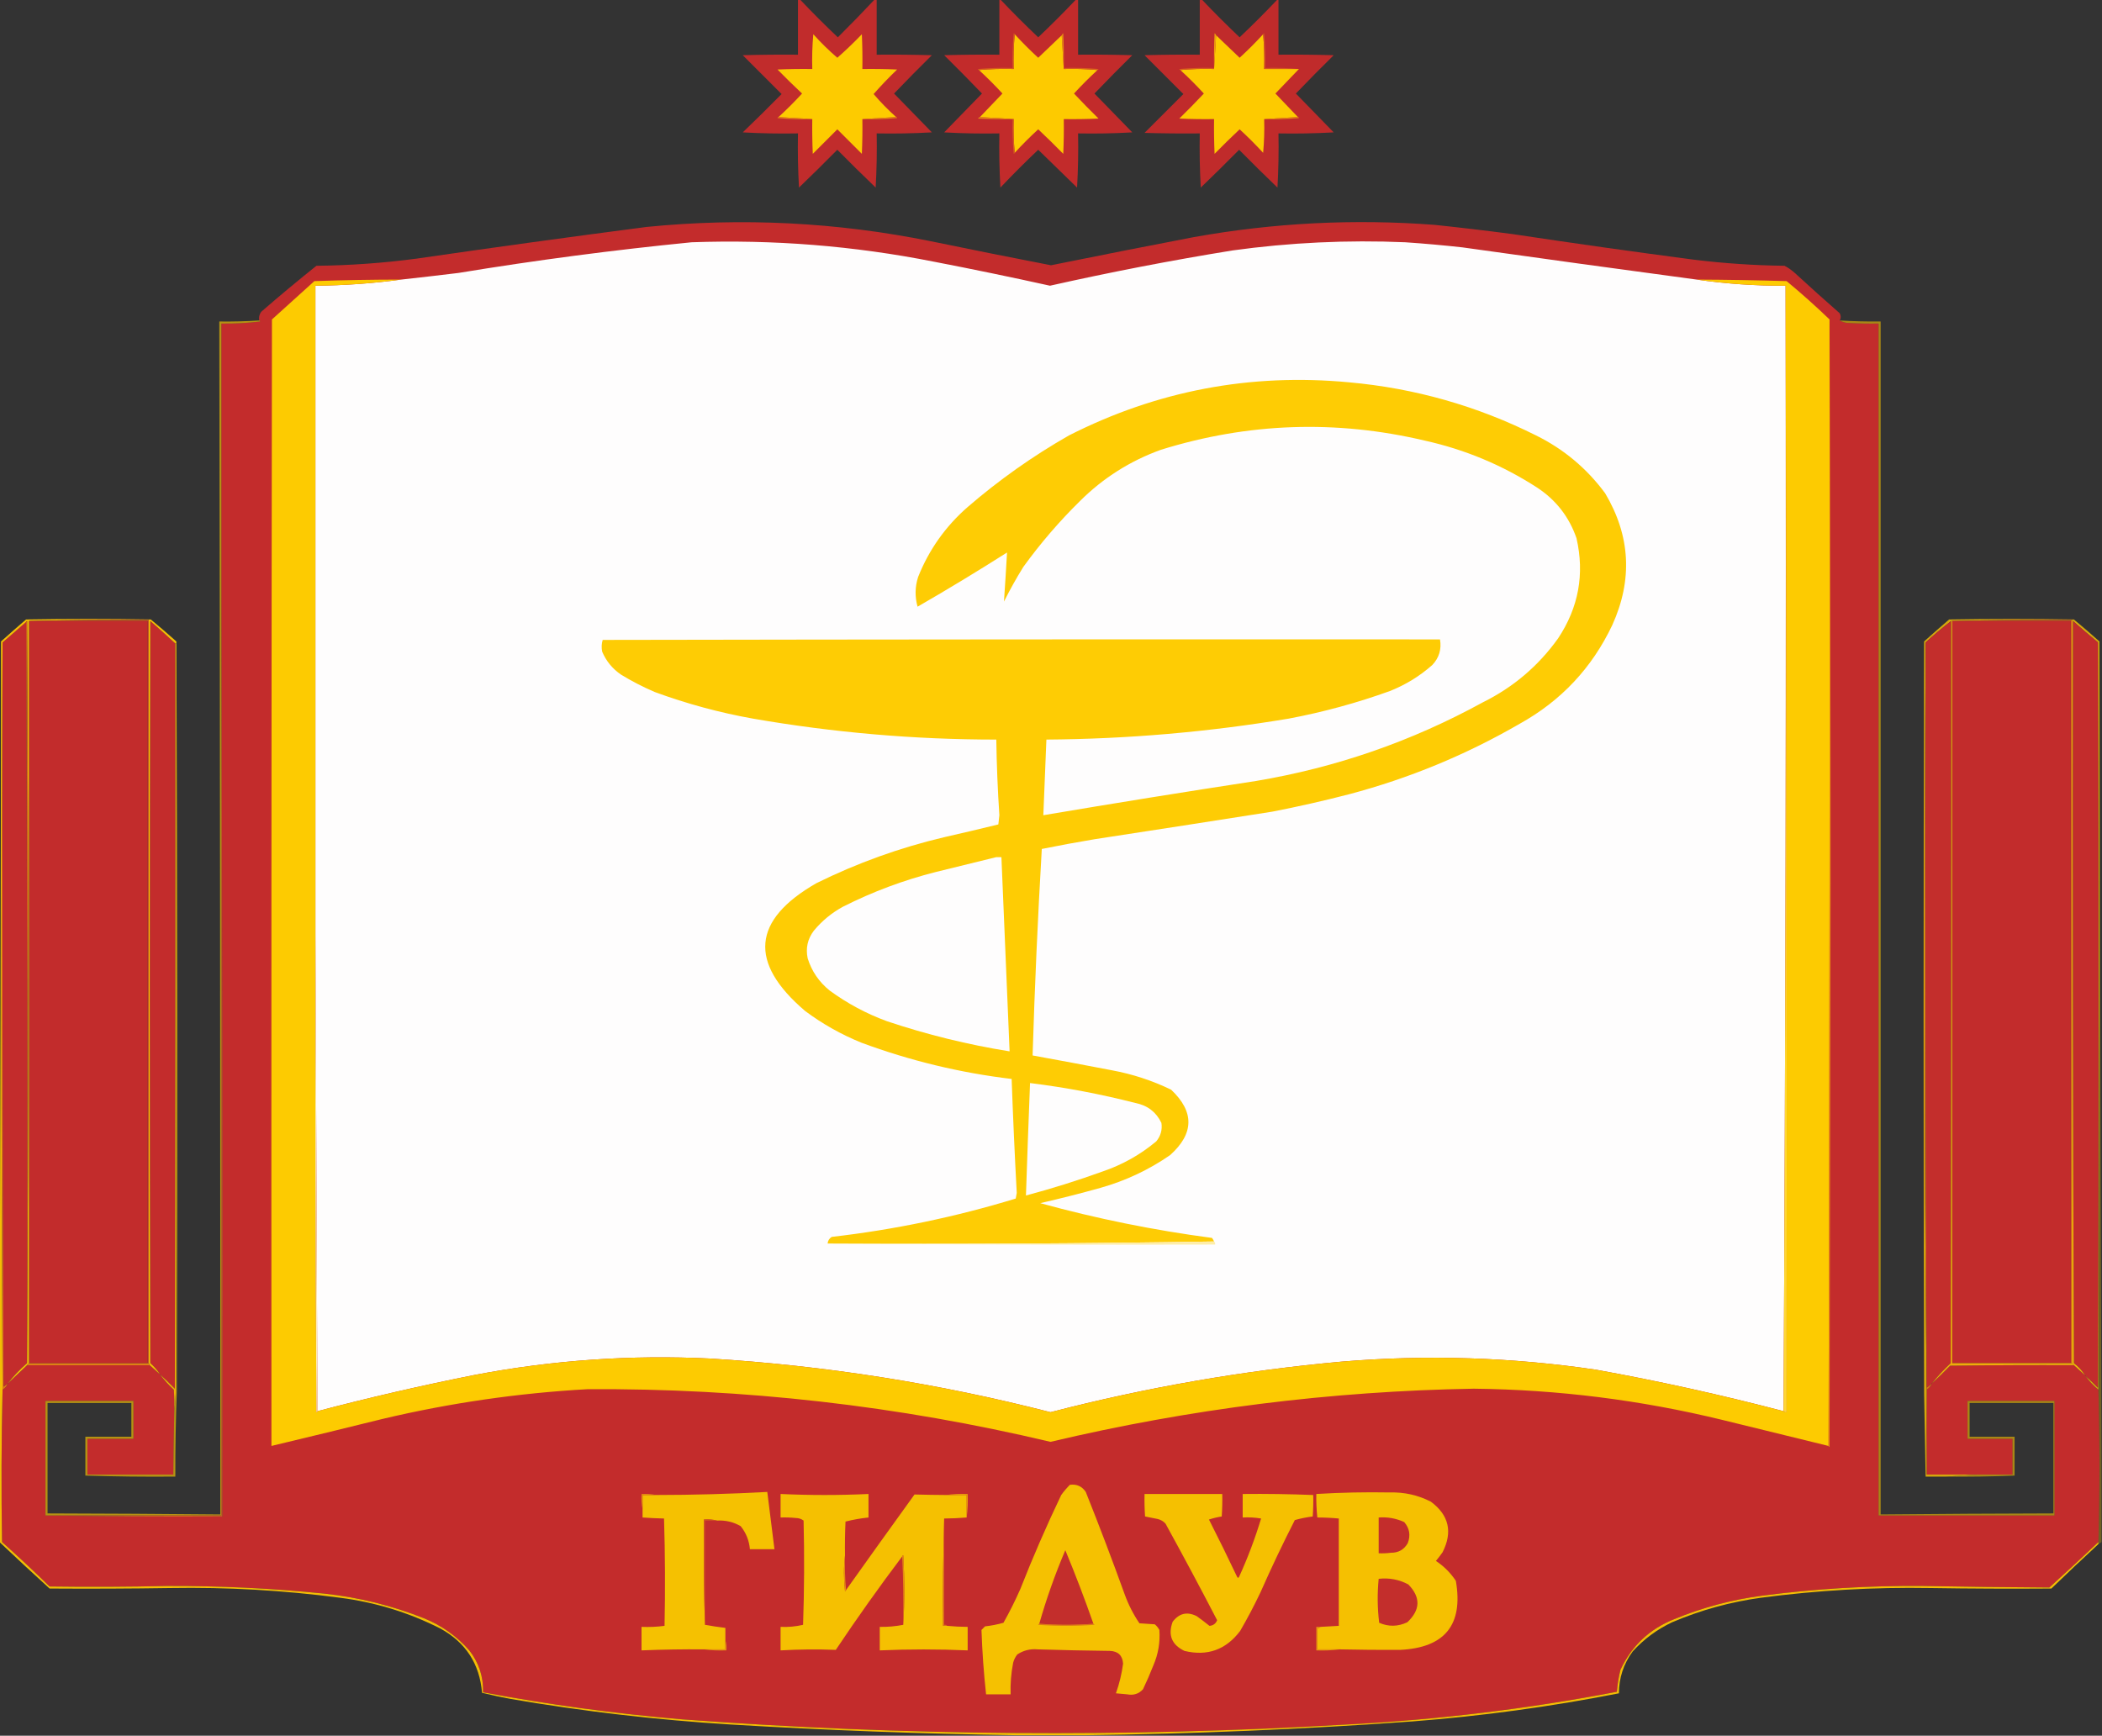 <?xml version="1.0" encoding="UTF-8"?>
<!DOCTYPE svg PUBLIC "-//W3C//DTD SVG 1.1//EN" "http://www.w3.org/Graphics/SVG/1.1/DTD/svg11.dtd">
<svg xmlns="http://www.w3.org/2000/svg" version="1.1" width="2056px" height="1698px" style="shape-rendering:geometricPrecision; text-rendering:geometricPrecision; image-rendering:optimizeQuality; fill-rule:evenodd; clip-rule:evenodd" xmlns:xlink="http://www.w3.org/1999/xlink">
<rect width="100%" height="100%" fill="#333333" stroke="none"/>
<g><path style="opacity:0.986" fill="#c22c2c" d="M 780.5,-0.5 C 781.167,-0.5 781.833,-0.5 782.5,-0.5C 794.479,12.146 806.812,24.479 819.5,36.5C 831.728,24.369 843.728,12.035 855.5,-0.5C 856.167,-0.5 856.833,-0.5 857.5,-0.5C 857.5,17.5 857.5,35.5 857.5,53.5C 875.503,53.333 893.503,53.5 911.5,54C 898.986,66.347 886.652,78.847 874.5,91.5C 886.833,104.167 899.167,116.833 911.5,129.5C 893.512,130.5 875.512,130.833 857.5,130.5C 857.833,148.179 857.5,165.846 856.5,183.5C 843.847,171.348 831.347,159.014 819,146.5C 806.653,159.014 794.153,171.348 781.5,183.5C 780.5,165.846 780.167,148.179 780.5,130.5C 762.488,130.833 744.488,130.5 726.5,129.5C 739.292,117.208 751.959,104.708 764.5,92C 751.833,79.333 739.167,66.667 726.5,54C 744.497,53.5 762.497,53.333 780.5,53.5C 780.5,35.5 780.5,17.5 780.5,-0.5 Z"/></g>
<g><path style="opacity:0.991" fill="#c32c2c" d="M 977.5,-0.5 C 977.833,-0.5 978.167,-0.5 978.5,-0.5C 990.479,12.146 1002.81,24.479 1015.5,36.5C 1028.19,24.479 1040.52,12.146 1052.5,-0.5C 1053.17,-0.5 1053.83,-0.5 1054.5,-0.5C 1054.5,17.5 1054.5,35.5 1054.5,53.5C 1072.17,53.333 1089.84,53.5 1107.5,54C 1094.99,66.347 1082.65,78.847 1070.5,91.5C 1082.83,104.167 1095.17,116.833 1107.5,129.5C 1089.85,130.5 1072.18,130.833 1054.5,130.5C 1054.83,148.179 1054.5,165.846 1053.5,183.5C 1040.83,171.167 1028.17,158.833 1015.5,146.5C 1002.81,158.527 990.473,170.86 978.5,183.5C 977.5,165.846 977.167,148.179 977.5,130.5C 959.488,130.833 941.488,130.5 923.5,129.5C 935.833,116.833 948.167,104.167 960.5,91.5C 948.348,78.847 936.014,66.347 923.5,54C 941.497,53.5 959.497,53.333 977.5,53.5C 977.5,35.5 977.5,17.5 977.5,-0.5 Z"/></g>
<g><path style="opacity:0.989" fill="#c22c2c" d="M 1173.5,-0.5 C 1174.17,-0.5 1174.83,-0.5 1175.5,-0.5C 1187.48,12.146 1199.81,24.479 1212.5,36.5C 1225.19,24.479 1237.52,12.146 1249.5,-0.5C 1249.83,-0.5 1250.17,-0.5 1250.5,-0.5C 1250.5,17.5 1250.5,35.5 1250.5,53.5C 1268.5,53.333 1286.5,53.5 1304.5,54C 1291.99,66.347 1279.65,78.847 1267.5,91.5C 1279.83,104.167 1292.17,116.833 1304.5,129.5C 1286.51,130.5 1268.51,130.833 1250.5,130.5C 1250.83,148.179 1250.5,165.846 1249.5,183.5C 1236.85,171.348 1224.35,159.014 1212,146.5C 1199.65,159.014 1187.15,171.348 1174.5,183.5C 1173.5,165.846 1173.17,148.179 1173.5,130.5C 1155.5,130.667 1137.5,130.5 1119.5,130C 1132.17,117.333 1144.83,104.667 1157.5,92C 1144.83,79.333 1132.17,66.667 1119.5,54C 1137.5,53.5 1155.5,53.333 1173.5,53.5C 1173.5,35.5 1173.5,17.5 1173.5,-0.5 Z"/></g>
<g><path style="opacity:1" fill="#fdcb00" d="M 876.5,114.5 C 865.5,115.167 854.5,115.833 843.5,116.5C 843.667,127.838 843.5,139.172 843,150.5C 835,142.5 827,134.5 819,126.5C 811,134.5 803,142.5 795,150.5C 794.5,139.172 794.333,127.838 794.5,116.5C 783.5,115.833 772.5,115.167 761.5,114.5C 769.479,107.188 777.146,99.521 784.5,91.5C 776.348,83.848 768.348,76.014 760.5,68C 771.828,67.5 783.162,67.334 794.5,67.5C 794.168,56.147 794.501,44.814 795.5,33.5C 802.862,41.696 810.695,49.362 819,56.5C 827.291,49.21 835.291,41.544 843,33.5C 843.5,44.828 843.667,56.162 843.5,67.5C 854.838,67.334 866.172,67.5 877.5,68C 869.456,75.709 861.79,83.709 854.5,92C 861.353,100.019 868.686,107.519 876.5,114.5 Z"/></g>
<g><path style="opacity:1" fill="#fdca00" d="M 992.5,33.5 C 999.812,41.479 1007.48,49.146 1015.5,56.5C 1023.19,49.145 1030.85,41.812 1038.5,34.5C 1039.17,45.5 1039.83,56.5 1040.5,67.5C 1051.68,67.172 1062.68,67.505 1073.5,68.5C 1065.52,75.812 1057.85,83.479 1050.5,91.5C 1058.32,99.819 1066.32,107.986 1074.5,116C 1063.17,116.5 1051.84,116.667 1040.5,116.5C 1040.67,127.838 1040.5,139.172 1040,150.5C 1031.99,142.319 1023.82,134.319 1015.5,126.5C 1007.48,133.854 999.812,141.521 992.5,149.5C 991.505,138.679 991.172,127.679 991.5,116.5C 980.5,115.833 969.5,115.167 958.5,114.5C 965.812,106.854 973.145,99.187 980.5,91.5C 973.146,83.479 965.479,75.812 957.5,68.5C 968.654,67.505 979.988,67.172 991.5,67.5C 991.172,55.988 991.505,44.654 992.5,33.5 Z"/></g>
<g><path style="opacity:1" fill="#fdca00" d="M 1235.5,33.5 C 1236.49,44.654 1236.83,55.988 1236.5,67.5C 1247.83,67.5 1259.17,67.5 1270.5,67.5C 1262.85,75.479 1255.19,83.479 1247.5,91.5C 1254.85,99.187 1262.19,106.854 1269.5,114.5C 1258.5,115.167 1247.5,115.833 1236.5,116.5C 1236.83,127.52 1236.5,138.52 1235.5,149.5C 1228.17,141.5 1220.5,133.833 1212.5,126.5C 1204.18,134.319 1196.01,142.319 1188,150.5C 1187.5,139.172 1187.33,127.838 1187.5,116.5C 1176.16,116.667 1164.83,116.5 1153.5,116C 1161.68,107.986 1169.68,99.819 1177.5,91.5C 1170.12,83.452 1162.45,75.785 1154.5,68.5C 1165.32,67.505 1176.32,67.172 1187.5,67.5C 1188.17,56.5 1188.83,45.5 1189.5,34.5C 1197.15,41.812 1204.81,49.145 1212.5,56.5C 1220.52,49.146 1228.19,41.479 1235.5,33.5 Z"/></g>
<g><path style="opacity:1" fill="#eea00c" d="M 1189.5,34.5 C 1188.83,45.5 1188.17,56.5 1187.5,67.5C 1187.5,67.167 1187.5,66.833 1187.5,66.5C 1187.33,55.162 1187.5,43.828 1188,32.5C 1188.72,33.044 1189.22,33.711 1189.5,34.5 Z"/></g>
<g><path style="opacity:1" fill="#e58912" d="M 1040.5,66.5 C 1040.5,66.833 1040.5,67.167 1040.5,67.5C 1039.83,56.5 1039.17,45.5 1038.5,34.5C 1038.78,33.711 1039.28,33.044 1040,32.5C 1040.5,43.828 1040.67,55.162 1040.5,66.5 Z"/></g>
<g><path style="opacity:1" fill="#d55d1e" d="M 992.5,33.5 C 991.505,44.654 991.172,55.988 991.5,67.5C 979.988,67.172 968.654,67.505 957.5,68.5C 956.957,68.44 956.624,68.107 956.5,67.5C 967.814,66.501 979.147,66.168 990.5,66.5C 990.168,55.147 990.501,43.814 991.5,32.5C 992.107,32.624 992.44,32.957 992.5,33.5 Z"/></g>
<g><path style="opacity:1" fill="#d65f1e" d="M 1040.5,67.5 C 1040.5,67.167 1040.5,66.833 1040.5,66.5C 1051.85,66.168 1063.19,66.501 1074.5,67.5C 1074.38,68.107 1074.04,68.44 1073.5,68.5C 1062.68,67.505 1051.68,67.172 1040.5,67.5 Z"/></g>
<g><path style="opacity:1" fill="#d55d1e" d="M 1187.5,66.5 C 1187.5,66.833 1187.5,67.167 1187.5,67.5C 1176.32,67.172 1165.32,67.505 1154.5,68.5C 1153.96,68.44 1153.62,68.107 1153.5,67.5C 1164.81,66.501 1176.15,66.168 1187.5,66.5 Z"/></g>
<g><path style="opacity:1" fill="#d35720" d="M 1235.5,33.5 C 1235.56,32.957 1235.89,32.624 1236.5,32.5C 1237.5,43.814 1237.83,55.147 1237.5,66.5C 1249.25,66.168 1260.25,66.501 1270.5,67.5C 1259.17,67.5 1247.83,67.5 1236.5,67.5C 1236.83,55.988 1236.49,44.654 1235.5,33.5 Z"/></g>
<g><path style="opacity:1" fill="#e68b11" d="M 761.5,114.5 C 772.5,115.167 783.5,115.833 794.5,116.5C 783.147,116.832 771.814,116.499 760.5,115.5C 760.624,114.893 760.957,114.56 761.5,114.5 Z"/></g>
<g><path style="opacity:1" fill="#e58a12" d="M 876.5,114.5 C 877.043,114.56 877.376,114.893 877.5,115.5C 866.186,116.499 854.853,116.832 843.5,116.5C 854.5,115.833 865.5,115.167 876.5,114.5 Z"/></g>
<g><path style="opacity:1" fill="#e68c11" d="M 958.5,114.5 C 969.5,115.167 980.5,115.833 991.5,116.5C 991.167,116.5 990.833,116.5 990.5,116.5C 979.162,116.667 967.828,116.5 956.5,116C 957.044,115.283 957.711,114.783 958.5,114.5 Z"/></g>
<g><path style="opacity:1" fill="#e68b11" d="M 1269.5,114.5 C 1270.04,114.56 1270.38,114.893 1270.5,115.5C 1259.19,116.499 1247.85,116.832 1236.5,116.5C 1247.5,115.833 1258.5,115.167 1269.5,114.5 Z"/></g>
<g><path style="opacity:1" fill="#d65f1e" d="M 990.5,116.5 C 990.833,116.5 991.167,116.5 991.5,116.5C 991.172,127.679 991.505,138.679 992.5,149.5C 992.44,150.043 992.107,150.376 991.5,150.5C 990.501,139.186 990.168,127.853 990.5,116.5 Z"/></g>
<g><path style="opacity:1" fill="#c32c2c" d="M 1799.5,313.5 C 1802.36,315.25 1805.69,316.083 1809.5,316C 1818.83,316.5 1828.16,316.666 1837.5,316.5C 1837.5,705.167 1837.5,1093.83 1837.5,1482.5C 1894.83,1482.5 1952.17,1482.5 2009.5,1482.5C 2009.5,1445.17 2009.5,1407.83 2009.5,1370.5C 1981.17,1370.5 1952.83,1370.5 1924.5,1370.5C 1924.5,1382.83 1924.5,1395.17 1924.5,1407.5C 1939.17,1407.5 1953.83,1407.5 1968.5,1407.5C 1968.5,1419.17 1968.5,1430.83 1968.5,1442.5C 1956.83,1442.5 1945.17,1442.5 1933.5,1442.5C 1917.17,1442.5 1900.83,1442.5 1884.5,1442.5C 1884.3,1414.66 1884.3,1386.99 1884.5,1359.5C 1886.91,1358.09 1888.58,1356.09 1889.5,1353.5C 1895.63,1347.87 1901.63,1342.04 1907.5,1336C 1947.83,1335.5 1988.17,1335.33 2028.5,1335.5C 2032.17,1338.83 2035.83,1342.17 2039.5,1345.5C 2043.1,1350.77 2047.44,1355.44 2052.5,1359.5C 2053.83,1409.17 2053.83,1458.83 2052.5,1508.5C 2036.67,1523.5 2020.67,1538.33 2004.5,1553C 1963.17,1552.76 1921.84,1552.26 1880.5,1551.5C 1827.94,1551.06 1775.6,1554.23 1723.5,1561C 1693.8,1564.92 1665.14,1572.59 1637.5,1584C 1613.42,1593.61 1595.92,1610.11 1585,1633.5C 1583.23,1640.61 1582.06,1647.78 1581.5,1655C 1494.25,1671.73 1406.25,1682.39 1317.5,1687C 1100.71,1699.76 884.041,1698.1 667.5,1682C 602.044,1676.45 537.044,1667.62 472.5,1655.5C 472.894,1640.18 468.394,1626.52 459,1614.5C 446.667,1600.51 431.834,1590.01 414.5,1583C 383.299,1570.63 350.966,1562.63 317.5,1559C 266.137,1553.77 214.637,1551.27 163,1551.5C 124.835,1552.37 86.668,1552.53 48.5,1552C 33.301,1537.13 17.801,1522.63 2,1508.5C 1.168,1458.66 1.335,1409 2.5,1359.5C 4.914,1358.09 6.581,1356.09 7.5,1353.5C 13.833,1347.5 20.167,1341.5 26.5,1335.5C 66.5,1335.5 106.5,1335.5 146.5,1335.5C 149.833,1338.5 153.167,1341.5 156.5,1344.5C 160.4,1349.91 164.9,1354.91 170,1359.5C 170.5,1366.16 170.666,1372.83 170.5,1379.5C 170,1400.5 169.667,1421.5 169.5,1442.5C 141.5,1442.5 113.5,1442.5 85.5,1442.5C 85.5,1430.83 85.5,1419.17 85.5,1407.5C 100.5,1407.5 115.5,1407.5 130.5,1407.5C 130.5,1395.17 130.5,1382.83 130.5,1370.5C 101.833,1370.5 73.167,1370.5 44.5,1370.5C 44.5,1407.83 44.5,1445.17 44.5,1482.5C 101.998,1483.5 159.664,1483.83 217.5,1483.5C 217.833,1182 217.5,880.666 216.5,579.5C 216.5,491.833 216.5,404.167 216.5,316.5C 229.213,316.68 241.88,316.013 254.5,314.5C 254.376,313.893 254.043,313.56 253.5,313.5C 253.02,310.315 253.686,307.481 255.5,305C 273.208,289.623 291.208,274.623 309.5,260C 342.308,259.654 374.974,257.321 407.5,253C 482.424,242.106 557.424,231.773 632.5,222C 725.836,212.704 818.503,217.37 910.5,236C 949.625,244.073 988.791,251.906 1028,259.5C 1074.45,250.078 1120.95,240.911 1167.5,232C 1245.68,217.953 1324.34,213.953 1403.5,220C 1428.87,222.671 1454.2,225.671 1479.5,229C 1538.42,237.894 1597.42,246.227 1656.5,254C 1686.06,257.637 1715.72,259.637 1745.5,260C 1749.09,261.914 1752.42,264.248 1755.5,267C 1770.02,280.352 1784.68,293.519 1799.5,306.5C 1800.71,308.859 1800.71,311.192 1799.5,313.5 Z"/></g>
<g><path style="opacity:1" fill="#fefdfd" d="M 1659.5,273.5 C 1688.2,277.648 1717.2,279.648 1746.5,279.5C 1747.17,646.835 1746.5,1013.83 1744.5,1380.5C 1684.02,1364.63 1623.02,1351.13 1561.5,1340C 1478.84,1327.73 1395.84,1325.07 1312.5,1332C 1216.14,1340.73 1121.14,1357.23 1027.5,1381.5C 918.216,1353.4 807.216,1335.9 694.5,1329C 617.172,1325.2 540.505,1330.53 464.5,1345C 412.807,1355.26 361.474,1367.09 310.5,1380.5C 309.833,1224.5 309.167,1068.5 308.5,912.5C 308.5,701.5 308.5,490.5 308.5,279.5C 336.775,279.25 364.775,277.25 392.5,273.5C 411.184,271.441 429.851,269.275 448.5,267C 524.192,254.539 600.192,244.539 676.5,237C 756.24,234.159 835.24,240.493 913.5,256C 951.454,263.324 989.287,271.157 1027,279.5C 1086.13,266.207 1145.63,254.707 1205.5,245C 1261.59,237.258 1317.93,234.592 1374.5,237C 1393.2,238.27 1411.87,239.937 1430.5,242C 1506.81,252.735 1583.15,263.235 1659.5,273.5 Z"/></g>
<g><path style="opacity:1" fill="#fdcb01" d="M 392.5,273.5 C 364.775,277.25 336.775,279.25 308.5,279.5C 308.5,490.5 308.5,701.5 308.5,912.5C 308.167,1068.83 308.5,1225.17 309.5,1381.5C 310.107,1381.38 310.44,1381.04 310.5,1380.5C 361.474,1367.09 412.807,1355.26 464.5,1345C 540.505,1330.53 617.172,1325.2 694.5,1329C 807.216,1335.9 918.216,1353.4 1027.5,1381.5C 1121.14,1357.23 1216.14,1340.73 1312.5,1332C 1395.84,1325.07 1478.84,1327.73 1561.5,1340C 1623.02,1351.13 1684.02,1364.63 1744.5,1380.5C 1745.21,1381.4 1746.21,1381.74 1747.5,1381.5C 1747.83,1014 1747.5,646.666 1746.5,279.5C 1717.2,279.648 1688.2,277.648 1659.5,273.5C 1688.84,273.637 1718.17,274.137 1747.5,275C 1761.99,286.995 1775.99,299.495 1789.5,312.5C 1789.83,680 1789.5,1047.33 1788.5,1414.5C 1753.85,1406.01 1719.19,1397.51 1684.5,1389C 1604.65,1369.56 1523.65,1359.39 1441.5,1358.5C 1301.61,1360.9 1163.61,1378.24 1027.5,1410.5C 878.561,1375.14 727.561,1357.97 574.5,1359C 506.978,1362.77 440.312,1372.44 374.5,1388C 338.179,1397 301.846,1405.83 265.5,1414.5C 265.333,1047.17 265.5,679.833 266,312.5C 279.833,300 293.667,287.5 307.5,275C 335.825,274.014 364.159,273.514 392.5,273.5 Z"/></g>
<g><path style="opacity:1" fill="#fed735" d="M 1746.5,279.5 C 1747.5,646.666 1747.83,1014 1747.5,1381.5C 1746.21,1381.74 1745.21,1381.4 1744.5,1380.5C 1746.5,1013.83 1747.17,646.835 1746.5,279.5 Z"/></g>
<g><path style="opacity:1" fill="#e89210" d="M 1789.5,312.5 C 1790.17,496.166 1790.5,680 1790.5,864C 1790.17,1047.83 1789.83,1231.67 1789.5,1415.5C 1788.89,1415.38 1788.56,1415.04 1788.5,1414.5C 1789.5,1047.33 1789.83,680 1789.5,312.5 Z"/></g>
<g><path style="opacity:1" fill="#fecc04" d="M 1187.5,1214.5 C 1061.84,1216.5 935.838,1217.16 809.5,1216.5C 809.744,1213.74 811.077,1211.57 813.5,1210C 874.664,1202.97 934.664,1190.47 993.5,1172.5C 993.833,1170.67 994.167,1168.83 994.5,1167C 992.5,1129.85 990.834,1092.68 989.5,1055.5C 939.09,1049.48 890.09,1037.65 842.5,1020C 822.74,1011.96 804.407,1001.63 787.5,989C 732.041,941.699 735.707,900.032 798.5,864C 838.415,844.25 880.082,829.25 923.5,819C 941.213,814.988 958.88,810.822 976.5,806.5C 976.833,803.5 977.167,800.5 977.5,797.5C 975.857,772.859 974.857,748.192 974.5,723.5C 894.571,723.506 815.238,716.673 736.5,703C 703.725,697.14 671.725,688.473 640.5,677C 629.061,672.114 618.061,666.448 607.5,660C 599.099,654.272 592.932,646.772 589,637.5C 588.207,633.577 588.374,629.744 589.5,626C 862.5,625.5 1135.5,625.333 1408.5,625.5C 1410.12,635.137 1407.62,643.47 1401,650.5C 1388.72,661.396 1374.89,669.896 1359.5,676C 1327.23,687.65 1294.23,696.65 1260.5,703C 1182.07,716.099 1103.07,722.932 1023.5,723.5C 1022.5,748.167 1021.5,772.833 1020.5,797.5C 1089.73,785.795 1159.06,774.628 1228.5,764C 1306.96,750.848 1380.96,725.181 1450.5,687C 1480.19,672.307 1504.69,651.474 1524,624.5C 1544.03,594.335 1550.03,561.669 1542,526.5C 1534.77,505.607 1521.94,489.107 1503.5,477C 1469.69,455.103 1433.02,439.77 1393.5,431C 1306.69,410.52 1220.69,413.52 1135.5,440C 1105.41,450.869 1079.08,467.536 1056.5,490C 1036.13,510.026 1017.63,531.526 1001,554.5C 994.16,565.51 987.826,576.844 982,588.5C 983.094,572.511 984.094,556.511 985,540.5C 956.149,558.835 926.983,576.502 897.5,593.5C 894.77,583.805 894.937,574.138 898,564.5C 908.603,537.82 924.769,514.986 946.5,496C 977.219,469.471 1010.22,446.138 1045.5,426C 1131.7,382.227 1223.04,364.894 1319.5,374C 1383.83,379.778 1444.83,397.111 1502.5,426C 1529.54,439.366 1552.04,458.199 1570,482.5C 1594.77,524.149 1597.1,567.149 1577,611.5C 1557.16,653.344 1526.99,685.511 1486.5,708C 1433.97,738.427 1378.3,761.427 1319.5,777C 1294.67,783.432 1269.67,789.099 1244.5,794C 1186.52,803.129 1128.52,812.129 1070.5,821C 1053.24,823.893 1036.07,827.059 1019,830.5C 1015.06,897.808 1012.06,965.142 1010,1032.5C 1035.83,1037.2 1061.66,1042.03 1087.5,1047C 1107.7,1050.73 1127.04,1057.07 1145.5,1066C 1168.36,1087.59 1168.03,1108.93 1144.5,1130C 1123.71,1144.39 1101.04,1155.06 1076.5,1162C 1056.87,1167.49 1037.2,1172.49 1017.5,1177C 1072.71,1192.18 1128.71,1203.51 1185.5,1211C 1186.31,1212.11 1186.97,1213.28 1187.5,1214.5 Z"/></g>
<g><path style="opacity:0.598" fill="#f8c003" d="M 1799.5,313.5 C 1812.82,314.306 1826.15,314.639 1839.5,314.5C 1839.5,703.5 1839.5,1092.5 1839.5,1481.5C 1895.83,1480.96 1952.17,1480.63 2008.5,1480.5C 2008.5,1444.5 2008.5,1408.5 2008.5,1372.5C 1981.17,1372.5 1953.83,1372.5 1926.5,1372.5C 1926.5,1383.5 1926.5,1394.5 1926.5,1405.5C 1941.17,1405.5 1955.83,1405.5 1970.5,1405.5C 1970.5,1418.17 1970.5,1430.83 1970.5,1443.5C 1948.18,1444.42 1925.85,1444.76 1903.5,1444.5C 1913.5,1443.83 1923.5,1443.17 1933.5,1442.5C 1945.17,1442.5 1956.83,1442.5 1968.5,1442.5C 1968.5,1430.83 1968.5,1419.17 1968.5,1407.5C 1953.83,1407.5 1939.17,1407.5 1924.5,1407.5C 1924.5,1395.17 1924.5,1382.83 1924.5,1370.5C 1952.83,1370.5 1981.17,1370.5 2009.5,1370.5C 2009.5,1407.83 2009.5,1445.17 2009.5,1482.5C 1952.17,1482.5 1894.83,1482.5 1837.5,1482.5C 1837.5,1093.83 1837.5,705.167 1837.5,316.5C 1828.16,316.666 1818.83,316.5 1809.5,316C 1805.69,316.083 1802.36,315.25 1799.5,313.5 Z"/></g>
<g><path style="opacity:1" fill="#c32c2c" d="M 25.5,608.5 C 26.5,849.999 26.833,1091.67 26.5,1333.5C 19.442,1339.56 13.109,1346.22 7.5,1353.5C 6.185,1354.48 4.852,1355.48 3.5,1356.5C 2.5,1113.83 2.167,871.168 2.5,628.5C 10.167,621.833 17.833,615.167 25.5,608.5 Z"/></g>
<g><path style="opacity:1" fill="#c32c2c" d="M 171.5,629.5 C 171.667,872.5 171.5,1115.5 171,1358.5C 166.251,1353.58 161.417,1348.91 156.5,1344.5C 153.94,1340.43 150.773,1336.76 147,1333.5C 146.333,1091.5 146.333,849.5 147,607.5C 155.334,614.733 163.5,622.067 171.5,629.5 Z"/></g>
<g><path style="opacity:0.82" fill="#f9c004" d="M 2053.5,627.5 C 2053.83,871.57 2053.5,1115.57 2052.5,1359.5C 2047.44,1355.44 2043.1,1350.77 2039.5,1345.5C 2043.75,1349.25 2047.92,1353.25 2052,1357.5C 2052.67,1114.5 2052.67,871.5 2052,628.5C 2043.71,621.611 2035.54,614.611 2027.5,607.5C 2027.5,606.833 2027.17,606.5 2026.5,606.5C 1987.33,606.168 1948.33,606.501 1909.5,607.5C 1909.17,607.5 1908.83,607.5 1908.5,607.5C 1899.87,614.124 1891.54,621.124 1883.5,628.5C 1882.83,750 1882.5,871.666 1882.5,993.5C 1882.5,1115.71 1883.17,1237.71 1884.5,1359.5C 1884.3,1386.99 1884.3,1414.66 1884.5,1442.5C 1900.83,1442.5 1917.17,1442.5 1933.5,1442.5C 1923.5,1443.17 1913.5,1443.83 1903.5,1444.5C 1896.83,1444.5 1890.17,1444.5 1883.5,1444.5C 1883.04,1417.5 1882.54,1390.5 1882,1363.5C 1881.33,1118.17 1881.33,872.833 1882,627.5C 1890.07,620.216 1898.24,613.049 1906.5,606C 1947.17,605.333 1987.83,605.333 2028.5,606C 2037.03,613.032 2045.36,620.198 2053.5,627.5 Z"/></g>
<g><path style="opacity:1" fill="#c32c2c" d="M 2027.5,607.5 C 2035.54,614.611 2043.71,621.611 2052,628.5C 2052.67,871.5 2052.67,1114.5 2052,1357.5C 2047.92,1353.25 2043.75,1349.25 2039.5,1345.5C 2036.59,1340.91 2032.92,1336.91 2028.5,1333.5C 2027.5,1091.5 2027.17,849.501 2027.5,607.5 Z"/></g>
<g><path style="opacity:1" fill="#c32e2c" d="M 1908.5,607.5 C 1908.67,849.5 1908.5,1091.5 1908,1333.5C 1901.24,1339.76 1895.07,1346.42 1889.5,1353.5C 1887.85,1354.81 1886.19,1356.14 1884.5,1357.5C 1883.5,1114.5 1883.17,871.501 1883.5,628.5C 1891.54,621.124 1899.87,614.124 1908.5,607.5 Z"/></g>
<g><path style="opacity:1" fill="#f5b506" d="M 2026.5,606.5 C 2027.17,606.5 2027.5,606.833 2027.5,607.5C 2027.17,849.501 2027.5,1091.5 2028.5,1333.5C 2032.92,1336.91 2036.59,1340.91 2039.5,1345.5C 2035.83,1342.17 2032.17,1338.83 2028.5,1335.5C 2027.83,1334.83 2027.17,1334.17 2026.5,1333.5C 2026.5,1091.17 2026.5,848.833 2026.5,606.5 Z"/></g>
<g><path style="opacity:1" fill="#d6601d" d="M 1909.5,607.5 C 1948.33,606.501 1987.33,606.168 2026.5,606.5C 2026.5,848.833 2026.5,1091.17 2026.5,1333.5C 2026.17,1333.5 2025.83,1333.5 2025.5,1333.5C 2025.5,1091.5 2025.5,849.5 2025.5,607.5C 1986.83,607.5 1948.17,607.5 1909.5,607.5 Z"/></g>
<g><path style="opacity:1" fill="#c22c2c" d="M 1909.5,607.5 C 1948.17,607.5 1986.83,607.5 2025.5,607.5C 2025.5,849.5 2025.5,1091.5 2025.5,1333.5C 1986.83,1333.5 1948.17,1333.5 1909.5,1333.5C 1909.5,1091.5 1909.5,849.5 1909.5,607.5 Z"/></g>
<g><path style="opacity:1" fill="#f1aa0a" d="M 1908.5,607.5 C 1908.83,607.5 1909.17,607.5 1909.5,607.5C 1909.5,849.5 1909.5,1091.5 1909.5,1333.5C 1948.17,1333.5 1986.83,1333.5 2025.5,1333.5C 2025.83,1333.5 2026.17,1333.5 2026.5,1333.5C 2027.17,1334.17 2027.83,1334.83 2028.5,1335.5C 1988.17,1335.33 1947.83,1335.5 1907.5,1336C 1901.63,1342.04 1895.63,1347.87 1889.5,1353.5C 1895.07,1346.42 1901.24,1339.76 1908,1333.5C 1908.5,1091.5 1908.67,849.5 1908.5,607.5 Z"/></g>
<g><path style="opacity:0.303" fill="#fbc900" d="M 2053.5,627.5 C 2054.17,895.833 2054.83,1164.17 2055.5,1432.5C 2055.5,1457.83 2055.5,1483.17 2055.5,1508.5C 2054.5,1509.17 2053.5,1509.83 2052.5,1510.5C 2052.5,1509.83 2052.5,1509.17 2052.5,1508.5C 2053.83,1458.83 2053.83,1409.17 2052.5,1359.5C 2053.5,1115.57 2053.83,871.57 2053.5,627.5 Z"/></g>
<g><path style="opacity:1" fill="#df7618" d="M 2.5,628.5 C 2.167,871.168 2.5,1113.83 3.5,1356.5C 4.852,1355.48 6.185,1354.48 7.5,1353.5C 6.581,1356.09 4.914,1358.09 2.5,1359.5C 1.167,1115.74 1.167,872.069 2.5,628.5 Z"/></g>
<g><path style="opacity:0.961" fill="#f5b407" d="M 171.5,629.5 C 171.833,629.5 172.167,629.5 172.5,629.5C 172.667,872.834 172.5,1116.17 172,1359.5C 171.828,1366.35 171.328,1373.01 170.5,1379.5C 170.666,1372.83 170.5,1366.16 170,1359.5C 164.9,1354.91 160.4,1349.91 156.5,1344.5C 161.417,1348.91 166.251,1353.58 171,1358.5C 171.5,1115.5 171.667,872.5 171.5,629.5 Z"/></g>
<g><path style="opacity:1" fill="#db6d1a" d="M 1883.5,628.5 C 1883.17,871.501 1883.5,1114.5 1884.5,1357.5C 1886.19,1356.14 1887.85,1354.81 1889.5,1353.5C 1888.58,1356.09 1886.91,1358.09 1884.5,1359.5C 1883.17,1237.71 1882.5,1115.71 1882.5,993.5C 1882.5,871.666 1882.83,750 1883.5,628.5 Z"/></g>
<g><path style="opacity:1" fill="#fefdfd" d="M 974.5,838.5 C 976.167,838.5 977.833,838.5 979.5,838.5C 982.236,901.831 984.902,965.164 987.5,1028.5C 946.697,1021.98 906.697,1012.14 867.5,999C 847.369,991.603 828.703,981.603 811.5,969C 801.106,960.622 793.939,950.122 790,937.5C 787.924,927.547 789.924,918.547 796,910.5C 803.995,900.839 813.495,893.005 824.5,887C 853.562,872.312 883.895,860.979 915.5,853C 935.336,848.208 955.003,843.375 974.5,838.5 Z"/></g>
<g><path style="opacity:1" fill="#fefdfd" d="M 1007.5,1059.5 C 1042.25,1063.8 1076.59,1070.3 1110.5,1079C 1122.36,1081.32 1130.86,1087.82 1136,1098.5C 1136.98,1105.22 1135.32,1111.22 1131,1116.5C 1115.43,1129.54 1097.93,1139.38 1078.5,1146C 1053.82,1154.92 1028.82,1162.75 1003.5,1169.5C 1004.72,1132.83 1006.05,1096.16 1007.5,1059.5 Z"/></g>
<g><path style="opacity:1" fill="#feeda9" d="M 1187.5,1214.5 C 1188.4,1215.21 1188.74,1216.21 1188.5,1217.5C 1062,1217.83 935.666,1217.5 809.5,1216.5C 935.838,1217.16 1061.84,1216.5 1187.5,1214.5 Z"/></g>
<g><path style="opacity:0.659" fill="#f8c402" d="M 253.5,313.5 C 254.043,313.56 254.376,313.893 254.5,314.5C 241.88,316.013 229.213,316.68 216.5,316.5C 216.5,404.167 216.5,491.833 216.5,579.5C 216.5,880.5 216.5,1181.5 216.5,1482.5C 159.167,1482.5 101.833,1482.5 44.5,1482.5C 44.5,1445.17 44.5,1407.83 44.5,1370.5C 73.167,1370.5 101.833,1370.5 130.5,1370.5C 130.5,1382.83 130.5,1395.17 130.5,1407.5C 115.5,1407.5 100.5,1407.5 85.5,1407.5C 85.5,1419.17 85.5,1430.83 85.5,1442.5C 113.5,1442.5 141.5,1442.5 169.5,1442.5C 169.667,1421.5 170,1400.5 170.5,1379.5C 171.328,1373.01 171.828,1366.35 172,1359.5C 172.5,1116.17 172.667,872.834 172.5,629.5C 172.5,628.833 172.5,628.167 172.5,627.5C 173.666,871.666 173.833,1116 173,1360.5C 171.932,1388.49 171.432,1416.49 171.5,1444.5C 142.152,1444.77 112.819,1444.43 83.5,1443.5C 83.5,1430.83 83.5,1418.17 83.5,1405.5C 98.5,1405.5 113.5,1405.5 128.5,1405.5C 128.5,1394.5 128.5,1383.5 128.5,1372.5C 101.167,1372.5 73.833,1372.5 46.5,1372.5C 46.5,1408.5 46.5,1444.5 46.5,1480.5C 102.835,1480.64 159.168,1480.97 215.5,1481.5C 215.525,1092.5 215.192,703.5 214.5,314.5C 227.52,314.687 240.52,314.354 253.5,313.5 Z"/></g>
<g><path style="opacity:1" fill="#fef0b6" d="M 308.5,912.5 C 309.167,1068.5 309.833,1224.5 310.5,1380.5C 310.44,1381.04 310.107,1381.38 309.5,1381.5C 308.5,1225.17 308.167,1068.83 308.5,912.5 Z"/></g>
<g><path style="opacity:1" fill="#f5c101" d="M 1046.5,1452.5 C 1053.16,1451.66 1058.33,1453.99 1062,1459.5C 1075.22,1492.6 1087.88,1525.94 1100,1559.5C 1103.65,1569.64 1108.49,1579.14 1114.5,1588C 1119.5,1588.33 1124.5,1588.67 1129.5,1589C 1131.38,1590.54 1132.88,1592.38 1134,1594.5C 1134.88,1606.64 1132.88,1618.31 1128,1629.5C 1124.94,1637.28 1121.61,1644.95 1118,1652.5C 1113.93,1657.02 1108.77,1658.69 1102.5,1657.5C 1098.83,1657.17 1095.17,1656.83 1091.5,1656.5C 1094.86,1647.08 1097.19,1637.42 1098.5,1627.5C 1097.97,1619.47 1093.63,1615.3 1085.5,1615C 1061.99,1614.73 1038.49,1614.23 1015,1613.5C 1007.68,1612.83 1001.02,1614.5 995,1618.5C 993.139,1620.89 991.806,1623.55 991,1626.5C 988.987,1636.74 988.153,1647.07 988.5,1657.5C 980.5,1657.5 972.5,1657.5 964.5,1657.5C 962.208,1636.54 960.708,1615.54 960,1594.5C 961.167,1593.33 962.333,1592.17 963.5,1591C 969.624,1590.32 975.624,1589.15 981.5,1587.5C 987.512,1576.81 993.012,1565.81 998,1554.5C 1010.23,1523.37 1023.57,1492.7 1038,1462.5C 1040.62,1458.87 1043.46,1455.54 1046.5,1452.5 Z"/></g>
<g><path style="opacity:1" fill="#f5c101" d="M 701.5,1487.5 C 697.366,1486.52 693.032,1486.18 688.5,1486.5C 688.168,1521 688.502,1555.34 689.5,1589.5C 696.137,1590.69 702.803,1591.69 709.5,1592.5C 709.5,1596.5 709.5,1600.5 709.5,1604.5C 709.5,1607.5 709.5,1610.5 709.5,1613.5C 702.5,1613.5 695.5,1613.5 688.5,1613.5C 668.155,1613.33 647.821,1613.66 627.5,1614.5C 627.5,1606.83 627.5,1599.17 627.5,1591.5C 635.087,1591.81 642.587,1591.48 650,1590.5C 650.739,1555.49 650.572,1520.49 649.5,1485.5C 642.49,1485.33 635.49,1485 628.5,1484.5C 628.5,1481.83 628.5,1479.17 628.5,1476.5C 628.5,1471.83 628.5,1467.17 628.5,1462.5C 632.833,1462.5 637.167,1462.5 641.5,1462.5C 677.866,1462.47 714.199,1461.47 750.5,1459.5C 752.834,1478.17 755.167,1496.84 757.5,1515.5C 749.5,1515.5 741.5,1515.5 733.5,1515.5C 732.745,1507.06 729.745,1499.56 724.5,1493C 717.442,1488.91 709.775,1487.08 701.5,1487.5 Z"/></g>
<g><path style="opacity:1" fill="#f5c001" d="M 1310.5,1613.5 C 1303.17,1613.5 1295.83,1613.5 1288.5,1613.5C 1288.5,1606.5 1288.5,1599.5 1288.5,1592.5C 1289.79,1592.74 1290.79,1592.4 1291.5,1591.5C 1297.5,1591.17 1303.5,1590.83 1309.5,1590.5C 1309.5,1555.5 1309.5,1520.5 1309.5,1485.5C 1302.52,1484.83 1295.52,1484.5 1288.5,1484.5C 1287.69,1476.86 1287.35,1469.2 1287.5,1461.5C 1311.48,1460.06 1335.48,1459.56 1359.5,1460C 1373.64,1459.61 1386.98,1462.61 1399.5,1469C 1417.24,1482.13 1421.07,1498.63 1411,1518.5C 1408.95,1521.42 1406.79,1524.26 1404.5,1527C 1412.33,1532.17 1418.83,1538.67 1424,1546.5C 1431.43,1589.42 1413.26,1611.92 1369.5,1614C 1349.84,1614.1 1330.17,1613.94 1310.5,1613.5 Z"/></g>
<g><path style="opacity:1" fill="#e38a13" d="M 641.5,1462.5 C 637.167,1462.5 632.833,1462.5 628.5,1462.5C 628.5,1467.17 628.5,1471.83 628.5,1476.5C 627.513,1471.69 627.179,1466.69 627.5,1461.5C 632.363,1461.18 637.03,1461.51 641.5,1462.5 Z"/></g>
<g><path style="opacity:1" fill="#f5c001" d="M 826.5,1521.5 C 825.176,1533.01 825.176,1544.67 826.5,1556.5C 827.107,1556.38 827.44,1556.04 827.5,1555.5C 849.701,1524.27 872.035,1493.11 894.5,1462C 904.811,1462.27 915.144,1462.43 925.5,1462.5C 932.167,1462.5 938.833,1462.5 945.5,1462.5C 945.5,1469.83 945.5,1477.17 945.5,1484.5C 938.183,1485.12 930.849,1485.45 923.5,1485.5C 922.502,1520.33 922.168,1555.33 922.5,1590.5C 923.833,1590.5 925.167,1590.5 926.5,1590.5C 933.148,1591.14 939.814,1591.47 946.5,1591.5C 946.5,1599.17 946.5,1606.83 946.5,1614.5C 917.83,1613.25 889.163,1613.25 860.5,1614.5C 860.5,1606.83 860.5,1599.17 860.5,1591.5C 868.249,1591.65 875.916,1590.98 883.5,1589.5C 884.829,1567 884.829,1544.33 883.5,1521.5C 882.893,1521.62 882.56,1521.96 882.5,1522.5C 859.983,1552.36 838.317,1582.86 817.5,1614C 799.507,1613.29 781.507,1613.46 763.5,1614.5C 763.5,1606.83 763.5,1599.17 763.5,1591.5C 770.947,1591.85 778.28,1591.18 785.5,1589.5C 786.667,1555.5 786.833,1521.5 786,1487.5C 783.834,1485.88 781.334,1485.05 778.5,1485C 773.511,1484.5 768.511,1484.33 763.5,1484.5C 763.5,1476.83 763.5,1469.17 763.5,1461.5C 792.166,1462.82 820.833,1462.82 849.5,1461.5C 849.5,1469.17 849.5,1476.83 849.5,1484.5C 841.869,1485.29 834.369,1486.62 827,1488.5C 826.5,1499.49 826.333,1510.49 826.5,1521.5 Z"/></g>
<g><path style="opacity:1" fill="#f5c001" d="M 1119.5,1461.5 C 1144.83,1461.5 1170.17,1461.5 1195.5,1461.5C 1195.67,1468.84 1195.5,1476.17 1195,1483.5C 1190.77,1484.14 1186.6,1485.14 1182.5,1486.5C 1191.94,1505.04 1201.11,1523.71 1210,1542.5C 1210.67,1543.83 1211.33,1543.83 1212,1542.5C 1220.45,1523.99 1227.61,1504.99 1233.5,1485.5C 1227.54,1484.5 1221.54,1484.17 1215.5,1484.5C 1215.5,1476.83 1215.5,1469.17 1215.5,1461.5C 1238.52,1461.25 1261.52,1461.59 1284.5,1462.5C 1284.67,1469.51 1284.5,1476.51 1284,1483.5C 1278.13,1484.23 1272.29,1485.4 1266.5,1487C 1254.69,1510.12 1243.52,1533.62 1233,1557.5C 1226.84,1570.48 1220.18,1583.15 1213,1595.5C 1199.08,1613.92 1180.92,1620.42 1158.5,1615C 1146.06,1609 1142.22,1599.5 1147,1586.5C 1153.33,1578.18 1161.16,1576.35 1170.5,1581C 1174.76,1584.05 1178.92,1587.21 1183,1590.5C 1186.62,1590.22 1189.12,1588.38 1190.5,1585C 1174.06,1553.29 1157.23,1521.79 1140,1490.5C 1137.97,1488.26 1135.47,1486.76 1132.5,1486C 1128.3,1485.12 1124.13,1484.29 1120,1483.5C 1119.5,1476.17 1119.33,1468.84 1119.5,1461.5 Z"/></g>
<g><path style="opacity:1" fill="#e99b0c" d="M 925.5,1462.5 C 932.313,1461.51 939.313,1461.18 946.5,1461.5C 946.825,1469.35 946.492,1477.02 945.5,1484.5C 945.5,1477.17 945.5,1469.83 945.5,1462.5C 938.833,1462.5 932.167,1462.5 925.5,1462.5 Z"/></g>
<g><path style="opacity:1" fill="#d76420" d="M 216.5,579.5 C 217.5,880.666 217.833,1182 217.5,1483.5C 159.664,1483.83 101.998,1483.5 44.5,1482.5C 101.833,1482.5 159.167,1482.5 216.5,1482.5C 216.5,1181.5 216.5,880.5 216.5,579.5 Z"/></g>
<g><path style="opacity:1" fill="#c32d2c" d="M 1348.5,1484.5 C 1357.25,1483.85 1365.59,1485.35 1373.5,1489C 1378.7,1495.05 1379.86,1501.88 1377,1509.5C 1373.41,1515.88 1367.91,1519.05 1360.5,1519C 1356.51,1519.5 1352.51,1519.67 1348.5,1519.5C 1348.5,1507.83 1348.5,1496.17 1348.5,1484.5 Z"/></g>
<g><path style="opacity:1" fill="#d2591f" d="M 701.5,1487.5 C 697.5,1487.5 693.5,1487.5 689.5,1487.5C 689.5,1521.5 689.5,1555.5 689.5,1589.5C 688.502,1555.34 688.168,1521 688.5,1486.5C 693.032,1486.18 697.366,1486.52 701.5,1487.5 Z"/></g>
<g><path style="opacity:1" fill="#da6f19" d="M 923.5,1485.5 C 923.5,1520.17 923.5,1554.83 923.5,1589.5C 924.791,1589.26 925.791,1589.6 926.5,1590.5C 925.167,1590.5 923.833,1590.5 922.5,1590.5C 922.168,1555.33 922.502,1520.33 923.5,1485.5 Z"/></g>
<g><path style="opacity:0.99" fill="#f7bf04" d="M 172.5,627.5 C 172.5,628.167 172.5,628.833 172.5,629.5C 172.167,629.5 171.833,629.5 171.5,629.5C 163.5,622.067 155.334,614.733 147,607.5C 146.333,849.5 146.333,1091.5 147,1333.5C 150.773,1336.76 153.94,1340.43 156.5,1344.5C 153.167,1341.5 149.833,1338.5 146.5,1335.5C 146.167,1334.83 145.833,1334.17 145.5,1333.5C 145.5,1091.17 145.5,848.833 145.5,606.5C 106.33,606.168 67.33,606.501 28.5,607.5C 28.5,849.5 28.5,1091.5 28.5,1333.5C 27.833,1334.17 27.167,1334.83 26.5,1335.5C 20.167,1341.5 13.833,1347.5 7.5,1353.5C 13.109,1346.22 19.442,1339.56 26.5,1333.5C 27.833,1091.67 27.833,849.666 26.5,607.5C 25.893,607.624 25.56,607.957 25.5,608.5C 17.833,615.167 10.167,621.833 2.5,628.5C 1.167,872.069 1.167,1115.74 2.5,1359.5C 1.335,1409 1.168,1458.66 2,1508.5C 17.801,1522.63 33.301,1537.13 48.5,1552C 86.668,1552.53 124.835,1552.37 163,1551.5C 214.637,1551.27 266.137,1553.77 317.5,1559C 350.966,1562.63 383.299,1570.63 414.5,1583C 431.834,1590.01 446.667,1600.51 459,1614.5C 468.394,1626.52 472.894,1640.18 472.5,1655.5C 537.044,1667.62 602.044,1676.45 667.5,1682C 884.041,1698.1 1100.71,1699.76 1317.5,1687C 1406.25,1682.39 1494.25,1671.73 1581.5,1655C 1582.06,1647.78 1583.23,1640.61 1585,1633.5C 1595.92,1610.11 1613.42,1593.61 1637.5,1584C 1665.14,1572.59 1693.8,1564.92 1723.5,1561C 1775.6,1554.23 1827.94,1551.06 1880.5,1551.5C 1921.84,1552.26 1963.17,1552.76 2004.5,1553C 2020.67,1538.33 2036.67,1523.5 2052.5,1508.5C 2052.5,1509.17 2052.5,1509.83 2052.5,1510.5C 2037.06,1524.77 2021.73,1539.27 2006.5,1554C 1967,1554.28 1927.5,1554.12 1888,1553.5C 1832.59,1552.56 1777.42,1555.73 1722.5,1563C 1692.4,1567.11 1663.4,1575.11 1635.5,1587C 1620.8,1593.94 1607.96,1603.44 1597,1615.5C 1588.04,1627.66 1583.54,1641.33 1583.5,1656.5C 1516.72,1669.6 1449.39,1678.76 1381.5,1684C 1274.48,1691.7 1167.48,1696.2 1060.5,1697.5C 1038.5,1697.5 1016.5,1697.5 994.5,1697.5C 901.246,1696.15 807.913,1692.65 714.5,1687C 642.376,1682.55 570.71,1674.22 499.5,1662C 490.106,1660.25 480.772,1658.25 471.5,1656C 469.158,1627.65 455.491,1606.65 430.5,1593C 399.601,1577.37 366.934,1567.37 332.5,1563C 277.411,1555.72 222.078,1552.56 166.5,1553.5C 127.166,1554.1 87.833,1554.27 48.5,1554C 31.996,1539 15.663,1523.83 -0.5,1508.5C -0.5,1459.17 -0.5,1409.83 -0.5,1360.5C 0.333,1116.33 0.833,872 1,627.5C 9.073,620.216 17.24,613.049 25.5,606C 66.167,605.333 106.833,605.333 147.5,606C 156.025,613.032 164.359,620.198 172.5,627.5 Z"/></g>
<g><path style="opacity:1" fill="#e8990e" d="M 1291.5,1591.5 C 1290.79,1592.4 1289.79,1592.74 1288.5,1592.5C 1288.5,1599.5 1288.5,1606.5 1288.5,1613.5C 1295.83,1613.5 1303.17,1613.5 1310.5,1613.5C 1303.02,1614.49 1295.35,1614.83 1287.5,1614.5C 1287.5,1606.83 1287.5,1599.17 1287.5,1591.5C 1288.83,1591.5 1290.17,1591.5 1291.5,1591.5 Z"/></g>
<g><path style="opacity:1" fill="#e58f12" d="M 709.5,1604.5 C 710.479,1607.62 710.813,1610.96 710.5,1614.5C 702.981,1614.82 695.648,1614.49 688.5,1613.5C 695.5,1613.5 702.5,1613.5 709.5,1613.5C 709.5,1610.5 709.5,1607.5 709.5,1604.5 Z"/></g>
<g><path style="opacity:1" fill="#de7b15" d="M 1016.5,1588.5 C 1034.17,1589.83 1051.83,1589.83 1069.5,1588.5C 1070.04,1588.56 1070.38,1588.89 1070.5,1589.5C 1052.17,1590.83 1033.83,1590.83 1015.5,1589.5C 1015.62,1588.89 1015.96,1588.56 1016.5,1588.5 Z"/></g>
<g><path style="opacity:1" fill="#e38a11" d="M 882.5,1522.5 C 882.56,1521.96 882.893,1521.62 883.5,1521.5C 884.829,1544.33 884.829,1567 883.5,1589.5C 883.831,1566.99 883.497,1544.66 882.5,1522.5 Z"/></g>
<g><path style="opacity:1" fill="#c32e2c" d="M 1348.5,1544.5 C 1358.77,1543.33 1368.43,1545.16 1377.5,1550C 1389.74,1562.57 1389.41,1574.9 1376.5,1587C 1367.34,1591.32 1358.17,1591.49 1349,1587.5C 1347.25,1573.18 1347.09,1558.84 1348.5,1544.5 Z"/></g>
<g><path style="opacity:1" fill="#e58e0f" d="M 826.5,1521.5 C 826.172,1533.01 826.505,1544.35 827.5,1555.5C 827.44,1556.04 827.107,1556.38 826.5,1556.5C 825.176,1544.67 825.176,1533.01 826.5,1521.5 Z"/></g>
<g><path style="opacity:1" fill="#c32e2c" d="M 1069.5,1588.5 C 1051.83,1589.83 1034.17,1589.83 1016.5,1588.5C 1023.51,1563.96 1032.01,1539.96 1042,1516.5C 1051.85,1540.22 1061.02,1564.22 1069.5,1588.5 Z"/></g>
<g><path style="opacity:1" fill="#e48514" d="M 28.5,1333.5 C 67.167,1333.5 105.833,1333.5 144.5,1333.5C 144.833,1333.5 145.167,1333.5 145.5,1333.5C 145.833,1334.17 146.167,1334.83 146.5,1335.5C 106.5,1335.5 66.5,1335.5 26.5,1335.5C 27.167,1334.83 27.833,1334.17 28.5,1333.5 Z"/></g>
<g><path style="opacity:1" fill="#d4591f" d="M 25.5,608.5 C 25.56,607.957 25.893,607.624 26.5,607.5C 27.833,849.666 27.833,1091.67 26.5,1333.5C 26.833,1091.67 26.5,849.999 25.5,608.5 Z"/></g>
<g><path style="opacity:1" fill="#d35920" d="M 28.5,607.5 C 67.33,606.501 106.33,606.168 145.5,606.5C 145.5,848.833 145.5,1091.17 145.5,1333.5C 145.167,1333.5 144.833,1333.5 144.5,1333.5C 144.5,1091.5 144.5,849.5 144.5,607.5C 105.833,607.5 67.167,607.5 28.5,607.5 Z"/></g>
<g><path style="opacity:1" fill="#c22c2c" d="M 28.5,607.5 C 67.167,607.5 105.833,607.5 144.5,607.5C 144.5,849.5 144.5,1091.5 144.5,1333.5C 105.833,1333.5 67.167,1333.5 28.5,1333.5C 28.5,1091.5 28.5,849.5 28.5,607.5 Z"/></g>
</svg>

